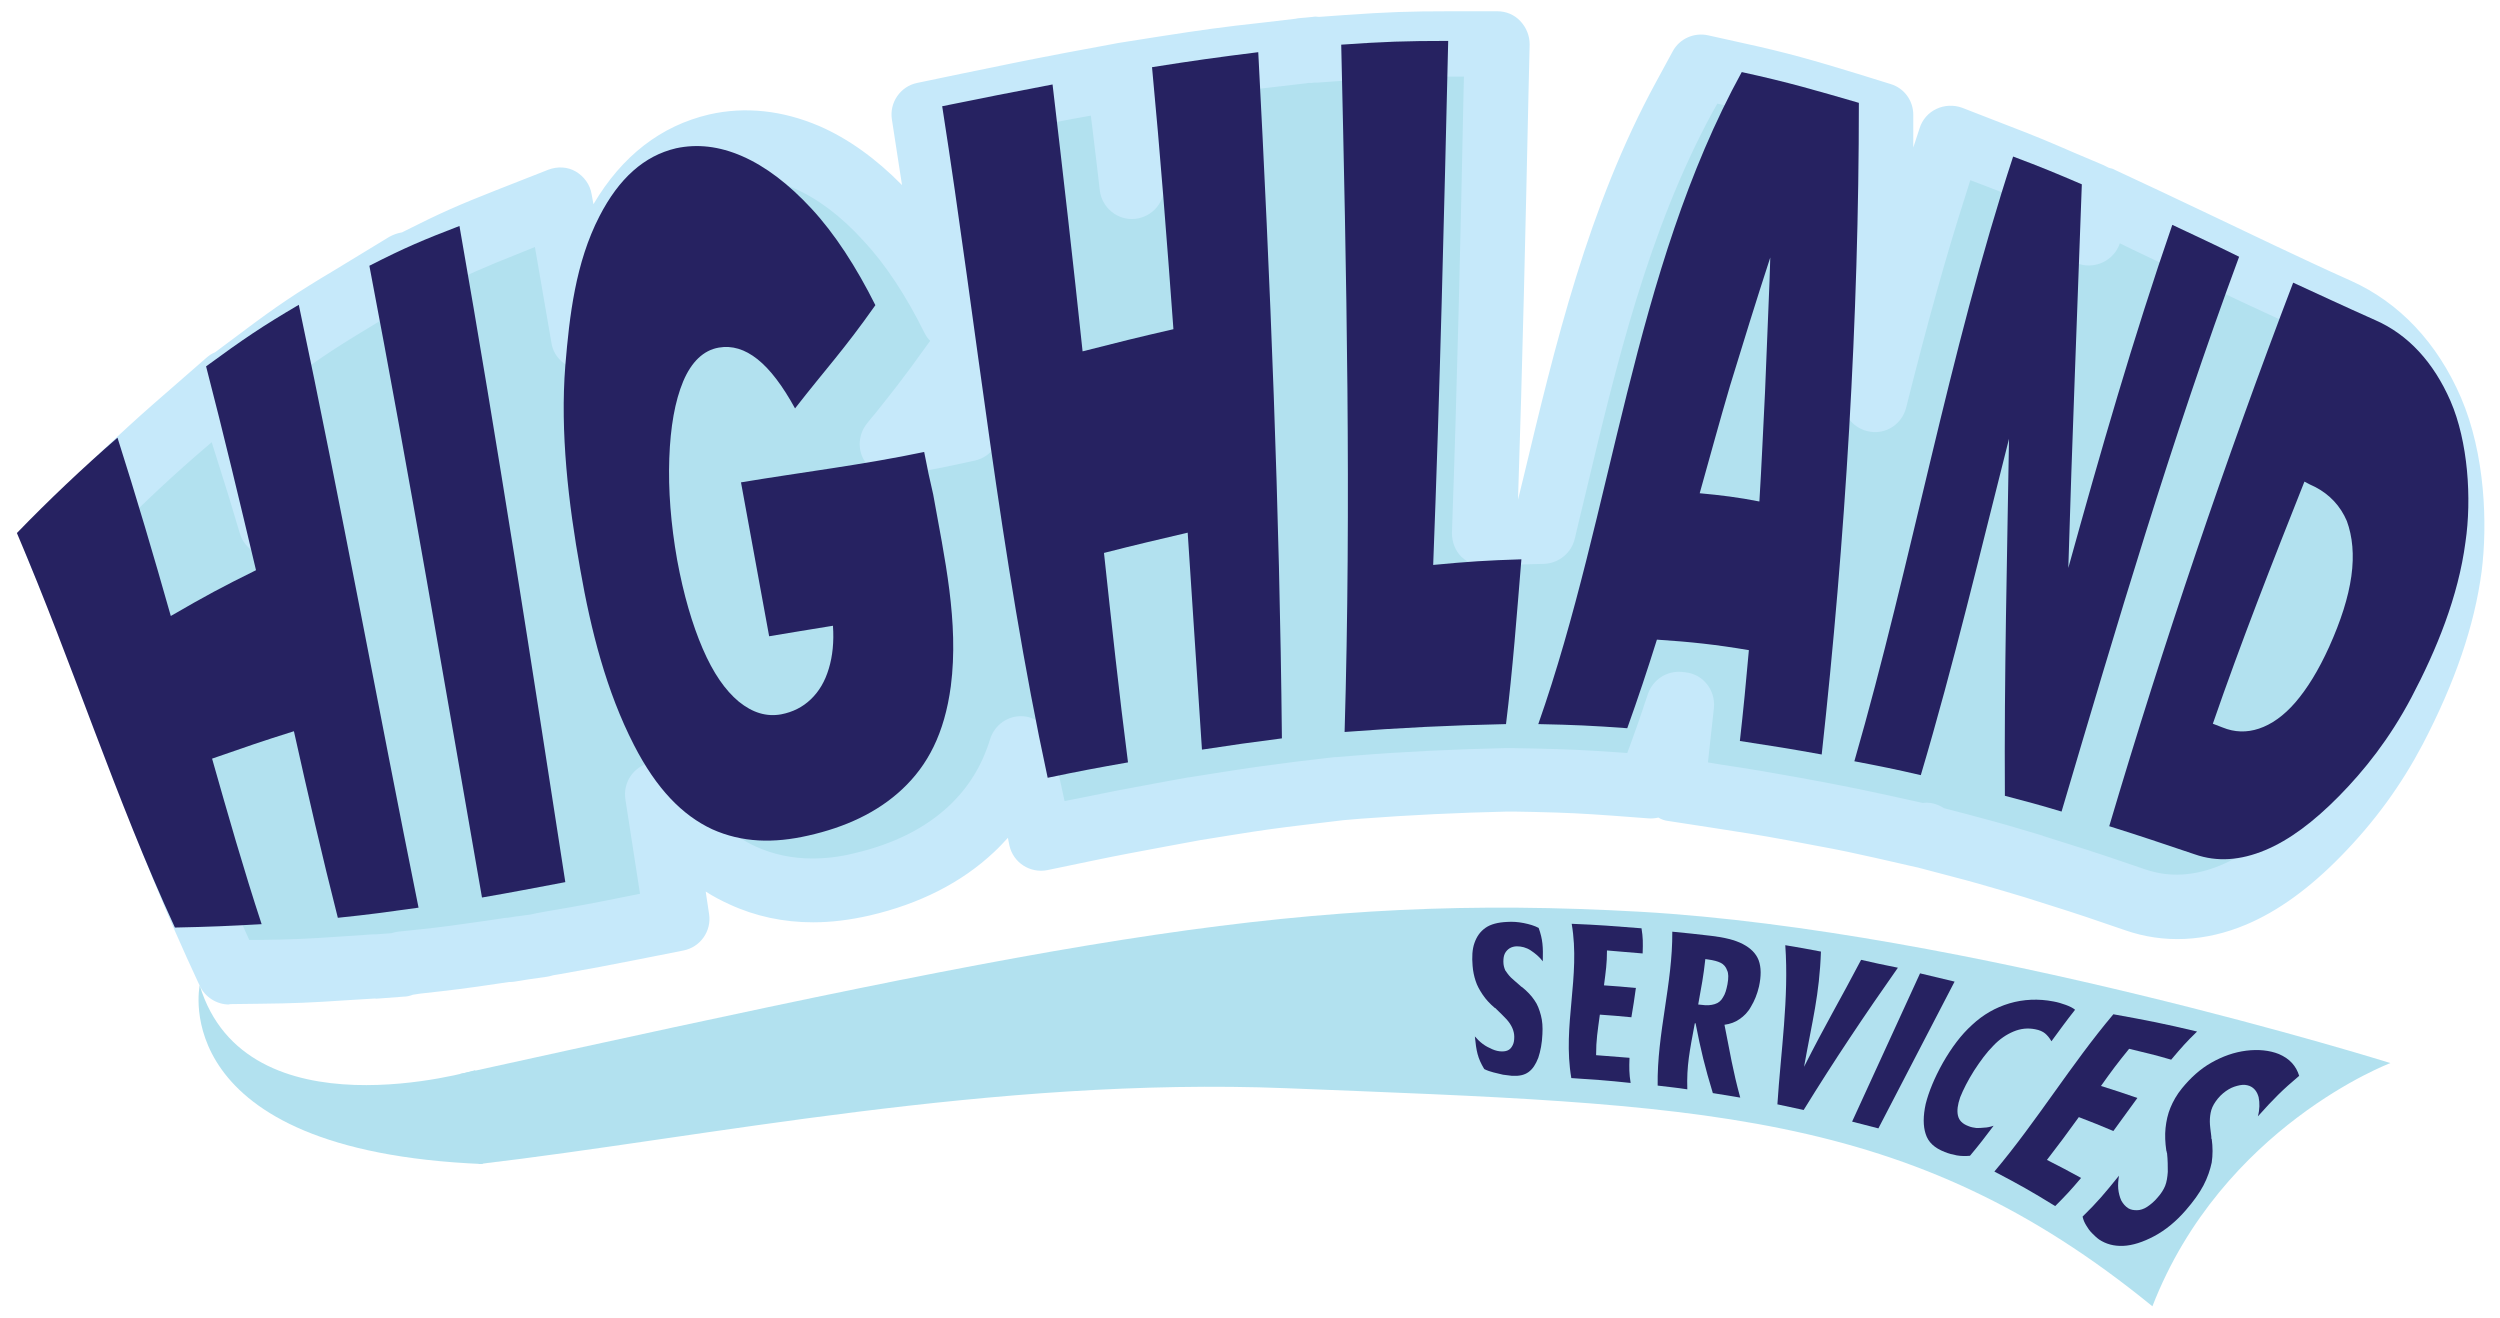 <?xml version="1.0" encoding="utf-8"?>
<!-- Generator: Adobe Illustrator 26.4.1, SVG Export Plug-In . SVG Version: 6.00 Build 0)  -->
<svg version="1.1" id="Layer_1" xmlns="http://www.w3.org/2000/svg" xmlns:xlink="http://www.w3.org/1999/xlink" x="0px" y="0px"
	 viewBox="0 0 666 351" style="enable-background:new 0 0 666 351;" xml:space="preserve">
<style type="text/css">
	.st0{fill:#B2E1EF;}
	.st1{fill:#C6E9FA;}
	.st2{fill:#262261;}
</style>
<g>
	<path class="st0" d="M647.4,109.2c-5.4-12.5-14-21.8-24.9-26.7c-8.6-3.8-12.5-5.7-20.2-9.3l-5.1-2.4l-11.7-5.6
		c-4.8-2.3-8-3.8-13.5-6.4l-12.4-5.8l-3.1,9.1c0-0.6,0.3-10.3,0.3-10.3l-7.8-3.3c-6.6-2.8-10.1-4.3-17.5-7.2l-12.1-4.7l-4,12.4
		c-6.1,18.9-11.3,38.2-16,57.4c1.1-22.7,1.6-45,1.6-66.8v-9.2l-8.7-2.7c-11.5-3.5-18.2-5.5-30.3-8.1l-9-2l-4.4,8.1
		c-17.6,32.4-26.2,68.5-34.5,103.5c-1,4-1.9,8-2.9,12l-7,0.2c-3.4,0.1-6.1,0.2-8.7,0.4c1.4-39.1,2.3-78.1,3.1-117.8l0.3-12.7
		l-12.6,0c-10.6,0-16.3,0.2-27.5,1l-8.2,0.6V13l-2.2,0.2l-1.4,0.1v0.1l-9.5,1.1c-11,1.2-16.4,2-27,3.7L299.1,20l1.1,11.6
		c0.5,5.9,1.1,11.8,1.6,17.8c-0.6-5.5-1.3-10.8-1.9-16.1l-1.6-13.1l-12.9,2.4c-10.9,2.1-16.6,3.2-27.7,5.5l-11.5,2.4l1.8,11.7
		c2.2,13.9,4.2,28,6.1,42c-5.4-10.8-11.3-19.7-17.6-26.6c-6.9-7.5-14.1-12.9-21.5-16.1c-5.4-2.4-10.9-3.6-16.2-3.6
		c-2.7,0-5.3,0.3-7.9,0.9c-11.5,2.7-20.7,10.5-27.3,23.4c-4.4,8.7-6.8,17.9-8.1,26.8c-1.2-7-2.4-14-3.6-21l-2.6-14.9l-14,5.5
		c-9.6,3.8-14.4,5.9-23.5,10.5l-3.5,1.8l-0.1-0.5l-14.8,8.9c-9.6,5.8-14.5,9.1-24,16.2l-6.7,5l2.1,8.1c2.6,10,5,19.9,7.4,30.1
		c-1.8-6.2-3.8-12.6-5.8-19.1l-5.7-17.9l-14.1,12.3c-8.7,7.6-17.4,15.9-25.9,24.7l-5.7,5.9l3.2,7.6c5.9,14,11.4,28.7,16.8,42.8
		c7,18.7,14.2,37.9,22.8,56.5l3.4,7.4l8-0.1c8.9-0.2,13.5-0.3,22.2-0.9l8.9-0.6v0l0.8-0.1l6.1-0.4l-0.1-0.2l3.8-0.4
		c8.1-0.9,12.2-1.4,20.7-2.6l4-0.6l0,0.1l3.8-0.7l5.1-0.7l0-0.1l3.3-0.6c8.4-1.5,12.6-2.3,21.1-4l11.6-2.3l-1.8-11.7
		c-1.1-7.1-2.2-14.4-3.3-21.6c6.2,10.4,13.6,17.6,22.6,21.7c5.8,2.7,12.1,4,18.7,4l0,0c4.2,0,8.5-0.5,13.1-1.6
		c11.9-2.7,21.7-7.6,29.2-14.7c6.2-5.9,10.6-13,13.3-21.6c0.8,4.1,1.6,8.1,2.5,12.2l2.6,12l12-2.5c7.7-1.6,11.6-2.4,19.8-3.9
		l9.3-1.7l8.8-1.4c8.1-1.3,11.9-1.8,19.5-2.7l10.2-1.2l4.9-0.4c13.4-1.1,26.4-1.7,39.5-2l2,0l5.6,0.1c8.8,0.1,13,0.4,21.5,1l9.3,0.7
		l3.2-8.8c1.5-4.2,3-8.6,4.6-13.2c0.3,0,0.5,0.1,0.8,0.1c-0.4,3.7-0.7,7.3-1.1,10.8l-1.4,11.9l11.7,1.8c8.5,1.3,12.5,2,20.1,3.4
		l4.2,0.8l3.8,0.7c6.7,1.3,9.9,2,16.2,3.4l11.2,2.5l0.1-0.4v0.5l9.1,2.4c5.5,1.5,8.2,2.2,13.8,3.9l5.7,1.7l6,1.9
		c8.3,2.6,12.5,4,21,6.9c3.6,1.2,7.4,1.9,11.2,1.9l0,0c4.9,0,10-1.1,15.1-3.2c7.5-3.1,14.8-8.5,22.5-16.4
		c8.3-8.6,14.9-17.6,20.2-27.7c8.2-15.8,13.1-29.9,14.8-43.2C653.7,139.7,653.2,122.7,647.4,109.2L647.4,109.2z M255.5,94.3
		c0.2,1.3,0.4,2.7,0.6,4.1c0.7,5.1,1.4,10.3,2.1,15.4l-5.1,1.1c-5,1.1-10.1,2-15.3,2.8c0.8-1,1.5-1.9,2.3-2.8c4-5,7.8-9.7,13.3-17.6
		L255.5,94.3L255.5,94.3z"/>
	<path class="st1" d="M61,267.6c-3.3,0-6.4-2-7.8-5l-3.4-7.4c-8.6-18.9-15.9-38.3-23-57c-5.3-14.1-10.8-28.7-16.6-42.6L7,148
		c-1.3-3.2-0.7-6.8,1.7-9.3l5.7-5.9c8.7-8.9,17.6-17.4,26.5-25.2L55,95.3c0.7-0.6,1.4-1.1,2.2-1.4c0.1-0.1,0.2-0.1,0.3-0.2l6.7-5
		C73.9,81.4,79,78,88.9,72.1l14.8-9c1.1-0.6,2.2-1,3.4-1.2l0.8-0.4c9.3-4.7,14.3-6.9,24.2-10.8l14-5.5c2.4-0.9,5.1-0.8,7.3,0.5
		s3.8,3.5,4.2,6l0.5,2.7c7.6-12.9,18-20.9,30.8-23.9c9.6-2.2,19.6-1.1,29.4,3.1c7.6,3.3,15,8.6,22,15.7c-0.3-1.9-0.6-3.8-0.9-5.8
		l-1.8-11.7c-0.7-4.5,2.3-8.8,6.7-9.7l11.5-2.4c11.2-2.3,16.9-3.5,27.9-5.6l12.9-2.4c0.2,0,0.3-0.1,0.5-0.1c0.2,0,0.4-0.1,0.5-0.1
		l11.4-1.8C320,8,325.5,7.2,336.6,6l8.5-1c0.5-0.1,0.9-0.2,1.4-0.2l1.2-0.1l2-0.2c0.5-0.1,1.1-0.1,1.7,0l6.9-0.5
		c11.4-0.8,17.2-1,28-1l12.6,0h0c2.3,0,4.5,0.9,6.1,2.6c1.6,1.7,2.5,3.9,2.5,6.2l-0.3,12.7c-0.8,36.5-1.6,72.3-2.8,108.6h0
		c0.5-1.9,0.9-3.8,1.4-5.7c8.5-35.5,17.2-72.2,35.4-105.6l4.4-8.1c1.8-3.4,5.7-5.1,9.4-4.3l9,2c12.4,2.7,19.2,4.7,31,8.3l8.7,2.7
		c3.6,1.1,6,4.4,6,8.2v8.7l1.7-5.2c0.7-2.2,2.3-4.1,4.5-5.1c2.1-1,4.6-1.1,6.8-0.3l12.1,4.7c7.6,2.9,11.1,4.4,17.8,7.3l7.8,3.3
		c0.5,0.2,0.9,0.5,1.4,0.7c0.6,0.1,1.2,0.3,1.7,0.6l12.4,5.8c5.5,2.6,8.7,4.1,13.5,6.4l16.8,8c7.7,3.6,11.6,5.5,20.1,9.3
		c12.9,5.8,23,16.5,29.3,31.1l0,0c6.5,15.1,7.1,33.9,5.5,46.4c-1.9,14.3-7,29.3-15.7,46c-5.7,10.8-12.7,20.5-21.7,29.7
		c-8.5,8.7-16.8,14.7-25.3,18.3c-10.9,4.6-22,5.1-32.3,1.5c-8.4-2.9-12.5-4.3-20.8-6.9l-6-1.9l-5.7-1.7c-5.5-1.6-8.2-2.4-13.6-3.8
		l-9.1-2.4c-0.2,0-0.3-0.1-0.5-0.1l-10.5-2.4c-6.3-1.4-9.4-2.1-16-3.3l-7.9-1.5c-7.6-1.4-11.5-2-19.9-3.3l-11.7-1.8
		c-0.9-0.1-1.8-0.4-2.6-0.9c-0.9,0.2-1.9,0.3-2.8,0.2l-9.3-0.7c-8.3-0.6-12.4-0.8-21-1l-5.4-0.1l-1.8,0c-13,0.3-25.7,0.9-39,1.9
		l-4.7,0.4l-10,1.2c-7.5,0.9-11.2,1.4-19.3,2.7l-8.7,1.4l-9.2,1.7c-8,1.5-11.9,2.2-19.6,3.8l-12,2.5c-4.6,0.9-9.1-2-10.1-6.6l-0.4-2
		c-1.2,1.3-2.4,2.6-3.7,3.8c-8.6,8.1-19.8,13.8-33.2,16.9c-5.3,1.2-10.2,1.8-15,1.8c-7.9,0-15.4-1.6-22.3-4.8
		c-2.2-1-4.3-2.1-6.3-3.4l0.9,6c0.7,4.5-2.3,8.8-6.8,9.7l-11.6,2.3c-8.6,1.7-12.8,2.5-21.3,4l-1.8,0.3c-0.6,0.2-1.1,0.3-1.7,0.4
		l-4.9,0.7l-3.7,0.6c-0.5,0.1-1,0.1-1.5,0.1l-2.7,0.4c-8.6,1.3-12.8,1.8-21,2.7L110,265c-0.8,0.3-1.6,0.5-2.4,0.5l-6.6,0.5
		c-0.4,0-0.8,0.1-1.1,0l-8.1,0.5c-8.9,0.6-13.5,0.8-22.6,0.9l-8,0.1C61.1,267.6,61,267.6,61,267.6L61,267.6z M25,146.6l1,2.4
		c6,14.2,11.5,28.9,16.9,43.2c7,18.6,14.1,37.7,22.5,56l1,2.2l2.4,0c8.7-0.1,13.2-0.3,21.8-0.9l8.9-0.6c0.2,0,0.3,0,0.4,0h0.1
		c0.1,0,0.2,0,0.3,0l4-0.3c0.6-0.2,1.1-0.3,1.7-0.4l3.8-0.4c8-0.8,11.9-1.4,20.3-2.6l4-0.6c0.4-0.1,0.7-0.1,1.1-0.1l2.5-0.4
		c0.1,0,0.1,0,0.2,0l3.6-0.5c0.4-0.1,0.8-0.2,1.3-0.3l3.3-0.6c8.3-1.4,12.5-2.2,20.9-3.9l3.5-0.7l-3.9-25.2c-0.6-4.1,1.7-8,5.6-9.4
		c3.9-1.4,8.2,0.1,10.3,3.7c5.3,8.9,11.4,14.9,18.8,18.3c4.6,2.1,9.7,3.2,15.1,3.2c3.5,0,7.2-0.4,11.2-1.4
		c10.3-2.4,18.8-6.6,25.2-12.6c5.2-4.9,8.8-10.7,11-17.9c1.2-3.7,4.7-6.2,8.6-6c3.9,0.2,7.2,3.1,7.9,6.9c0.6,3.3,1.5,7.6,2.5,12
		l0.8,3.7l3.6-0.7c7.8-1.6,11.8-2.4,20-3.9l9.3-1.7c0.1,0,0.1,0,0.2,0l8.8-1.4c8.2-1.3,12.1-1.8,19.8-2.8l10.2-1.2
		c0.1,0,0.2,0,0.4,0l4.9-0.4c13.6-1.1,26.7-1.7,40-2l2,0c0.1,0,0.2,0,0.3,0l5.6,0.1c9,0.2,13.3,0.4,22,1l2.8,0.2l1-2.7
		c1.5-4.1,3-8.4,4.5-13c1.3-3.8,5-6.3,9.1-5.9l0.9,0.1c4.7,0.5,8,4.7,7.6,9.4c-0.4,3.7-0.8,7.4-1.2,10.9l-0.4,3.7l3.6,0.6
		c8.6,1.3,12.6,2,20.4,3.4l8.1,1.5c6.8,1.3,10,2,16.5,3.4l8.6,1.9c0.7-0.1,1.4-0.1,2.1,0c1.3,0.2,2.5,0.7,3.6,1.4l6.5,1.7
		c5.6,1.5,8.3,2.2,14,3.9l5.7,1.7c0,0,0.1,0,0.2,0.1l6,1.9c8.4,2.6,12.7,4.1,21.2,7c6.4,2.2,13.1,1.8,20.1-1.1
		c6.4-2.7,12.8-7.4,19.7-14.4c7.8-8,13.9-16.4,18.7-25.7c7.8-14.9,12.3-28.1,13.9-40.3c1.3-9.8,1-25.5-4.2-37.4
		c-4.6-10.5-11.7-18.2-20.6-22.2c-8.6-3.9-12.6-5.8-20.4-9.4l-5.1-2.4l-11.8-5.7c-4.8-2.3-7.9-3.8-13.4-6.4l-3.7-1.8l0,0.1
		c-1.4,4-5.5,6.4-9.7,5.7c-4.2-0.8-7.2-4.5-7-8.7l0.2-4.5l-2.4-1c-6.5-2.8-9.9-4.2-17.2-7l-3.7-1.4l-1.2,3.8
		c-5.2,16.2-10.1,33.7-15.9,56.8c-1.1,4.3-5.2,7.1-9.6,6.4s-7.5-4.5-7.3-8.9c1.1-22.7,1.6-45,1.6-66.4v-2.8l-2.7-0.8
		c-11.2-3.5-17.8-5.3-29.6-7.9l-2.7-0.6l-1.4,2.5c-17,31.4-25.5,67-33.7,101.4c-1,4-1.9,8-2.9,12.1c-0.9,3.7-4.2,6.4-8,6.6l-7,0.2
		c-3.6,0.1-6.2,0.2-8.6,0.4c-2.4,0.1-4.8-0.8-6.5-2.4s-2.6-4-2.6-6.4c1.4-39.4,2.3-78.1,3.1-117.7l0.1-3.9h-3.8
		c-10.4,0-15.9,0.2-26.9,1l-8.2,0.6c-0.3,0-0.6,0-0.9,0l-0.9,0.1c-0.1,0-0.2,0-0.4,0l-0.4,0c-0.2,0-0.4,0.1-0.6,0.1l-9.5,1.1
		c-10.8,1.2-16.1,2-26.7,3.7l-3.5,0.6l0.3,3.6c0.6,5.9,1.1,11.9,1.6,17.8c0.4,4.7-3,8.8-7.7,9.3c-4.6,0.5-8.8-2.9-9.4-7.5
		c-0.6-5.5-1.3-10.8-1.9-16l-0.5-4l-3.9,0.7c-10.9,2-16.5,3.2-27.6,5.5l-3.5,0.7l0.6,3.6c2.3,14.7,4.4,29.6,6.1,42.2
		c0.3,1.9-0.1,3.7-1,5.3c1.3,1.3,2.1,3,2.4,4.8l0.6,4.1c0.7,5.1,1.4,10.3,2.1,15.4c0.6,4.5-2.3,8.6-6.7,9.6l-5.1,1.1
		c-4.6,1-9.6,1.9-15.6,2.9c-3.5,0.6-7-1.1-8.8-4.1s-1.5-6.9,0.7-9.7c0.8-1,1.5-1.9,2.3-2.8c3.9-4.9,7.6-9.5,13-17.1l1.6-2.2
		c-0.6-0.6-1.1-1.3-1.5-2.1c-5-10.1-10.5-18.4-16.3-24.6c-6-6.6-12.3-11.3-18.6-14c-6.4-2.8-12.8-3.5-18.7-2.2
		c-9.1,2.1-16.1,8.3-21.6,19c-3.4,6.7-5.8,14.7-7.3,24.2c-0.6,4.2-4.2,7.2-8.4,7.3h-0.1c-4.2,0-7.8-3-8.4-7.1
		c-1.2-7-2.4-14-3.6-20.9l-0.8-4.6l-4.2,1.7c-9.3,3.7-14,5.7-22.8,10.2l-3.5,1.8c-0.7,0.3-1.4,0.6-2.2,0.8l-12.2,7.4
		c-9.3,5.6-14.1,8.9-23.3,15.7l-2.1,1.5l0.7,2.5c2.3,9,4.7,18.6,7.5,30.2c1.1,4.5-1.6,9.1-6.1,10.3c-4.5,1.2-9.1-1.4-10.4-5.8
		c-2-6.8-3.9-13-5.8-18.9l-1.7-5.4l-4.3,3.7c-8.5,7.4-17.1,15.6-25.4,24.2L25,146.6L25,146.6z"/>
</g>
<path class="st0" d="M437.1,242.9c-90-5.1-150.5,7.1-314.5,43.2c4.1,2,0.6,5.7,2,10c1.9,5.8-1,7,3,14c59.7-7,137-23.3,215.1-20.2
	c109.8,4.4,165.6,5,230.7,58.1c18.6-47.9,63.4-64.8,63.4-64.8S523.9,247.9,437.1,242.9L437.1,242.9z"/>
<g>
	<path class="st2" d="M54.9,97.6c4.7,18.1,9,36.2,13.3,54.3c-8.9,4.4-13.4,6.8-22.7,12.2c-4.5-15.9-9.2-31.8-14.2-47.5
		C22.1,124.6,13,133.2,4.5,142c14.8,34.7,26.3,70.8,42.1,105.1c9.5-0.2,14.1-0.4,23.1-0.9c-4.8-14.6-9-29.3-13.2-44.1
		c8.9-3.1,13.2-4.6,21.8-7.3C82,211.4,85.8,228,90,244.5c8.7-0.9,12.9-1.5,21.5-2.7c-10.8-53.5-20.6-107.2-31.9-160.6
		C69.9,86.9,65,90.2,54.9,97.6L54.9,97.6z"/>
	<path class="st2" d="M98.4,70.8c10.7,56,20.2,112.2,30,168.3c8.7-1.5,13.1-2.4,22.2-4.1c-9-58.3-18-116.6-28.2-174.8
		C112.8,63.9,108,65.9,98.4,70.8L98.4,70.8z"/>
	<path class="st2" d="M246.2,120.4c-16.1,3.4-32.6,5.4-48.8,8.1c2.5,13.7,5,27.3,7.5,41c6.7-1.1,10.1-1.7,17-2.8
		c0.3,4.3-0.1,8.1-1.1,11.4c-1,3.4-2.6,6.1-4.8,8.2c-2.2,2.1-4.8,3.4-7.9,4c-3.9,0.7-7.6-0.4-11.3-3.4c-3.6-3-6.8-7.6-9.6-14.1
		c-2.8-6.5-5.1-14.4-6.8-23.6c-1.7-9.6-2.4-18.7-2.1-27.1s1.5-15.2,3.7-20.5c2.2-5.2,5.4-8.3,9.5-9c3.5-0.6,6.9,0.4,10.3,3.1
		c3.4,2.7,6.7,7.1,10,13.1c8.4-10.8,12.8-15.3,21.4-27.5c-5.1-10.2-10.8-19-17-25.7c-6.1-6.6-12.3-11.3-18.5-14s-12-3.3-17.6-2.1
		c-8.5,2-15.2,8-20.4,18.1c-6.4,12.4-8,26.6-9.1,39.8c-1.4,17.7,0.8,36.6,4,54.4c2.8,16,6.9,32.3,14.3,46.7
		c6,11.7,12.9,18.7,20.8,22.4c8,3.6,16.4,3.8,25.6,1.7c9.8-2.2,18.4-6.1,25.1-12.4s11.2-14.7,12.9-27.4c2.2-17.1-1.7-34.3-4.7-51.1
		C247.6,127.4,247.1,125.1,246.2,120.4L246.2,120.4z"/>
	<path class="st2" d="M306.9,17.9c2.2,23.2,4,46.5,5.7,69.8c-9.6,2.2-14.4,3.4-24.2,5.9c-2.5-23.7-5.2-47.4-8-71.1
		c-11.6,2.2-17.5,3.4-29.4,5.8c9.3,59.5,15.4,120.1,28.1,178.9c8.6-1.8,12.9-2.6,21.4-4.1c-2.4-18.6-4.4-37.2-6.4-55.8
		c9-2.3,13.4-3.3,22.3-5.4c1.3,19.3,2.5,38.6,3.8,57.8c8.5-1.3,12.8-1.9,21.3-3c-0.6-60.9-3.1-122-6.3-182.8
		C324,15.3,318.3,16.1,306.9,17.9L306.9,17.9z"/>
	<path class="st2" d="M385.8,10.9c-11.4,0-17.1,0.2-28.5,1c1.4,60.9,2.7,122.1,0.9,183.1c14.4-1.1,28.5-1.8,43-2.1
		c1.8-14.6,2.9-29.3,4.1-43.9c-9.4,0.3-14.1,0.6-23.5,1.5C383.6,104,384.7,57.5,385.8,10.9L385.8,10.9z"/>
	<path class="st2" d="M464,19.2c-29.1,53.1-34.3,117.1-54.2,173.7c9.5,0.2,14.2,0.4,23.7,1.1c2.8-7.8,5.4-15.6,7.9-23.6
		c9.1,0.6,15.6,1.3,24.5,2.8c-0.7,8.1-1.5,16.2-2.4,24.2c9.2,1.4,13.5,2.1,21.8,3.6c6.3-57.4,9.9-115.9,9.9-173.6
		C483.8,24.1,476.8,22,464,19.2L464,19.2z M452.8,131.4c2.7-9.6,5.3-19.2,8.1-28.7c3.5-11.4,7-22.8,10.7-34.1
		c-0.1,2.1-0.1,4.2-0.2,6.3c-0.4,9.5-0.8,19.4-1.2,29.6c-0.5,9.7-0.9,19.4-1.5,29.1C463.2,132.5,458.3,131.9,452.8,131.4
		L452.8,131.4z"/>
	<path class="st2" d="M578.7,59.9c-10.4,30.1-19.2,60.7-27.7,91.4c1-34.1,2.4-68.1,3.6-102.2c-7-3-10.6-4.5-18.3-7.4
		C519,94.5,509.4,149.4,494,202.8c7.3,1.4,10.8,2.1,17.7,3.7c8.8-29.6,15.9-59.7,23.5-89.6c-0.5,31.7-1.3,63.4-1.1,95.1
		c6.1,1.6,9.1,2.4,15.1,4.2c14.7-49.7,29.3-99.2,47.3-147.8C589.2,64.8,585.7,63.2,578.7,59.9L578.7,59.9z"/>
	<path class="st2" d="M652.8,106.8c-4.5-10.3-11.3-17.7-20-21.5c-9.4-4.2-13.6-6.2-21.9-10c-18.2,47.7-34.5,95.9-49,144.8
		c8.9,2.8,13.3,4.3,22.8,7.5c6,2.1,12.2,1.6,18.7-1.1c6.5-2.7,13-7.6,19.7-14.4c6.7-6.8,13.5-15.3,19.3-26.3
		c6.7-12.7,12.5-26.9,14.4-41.4C658.5,132.9,657.5,117.6,652.8,106.8L652.8,106.8z M626.4,153.5c-0.8,5.7-2.8,11.9-5.9,18.8
		c-2.9,6.4-5.9,11.2-9,14.8s-6.4,5.9-9.7,7c-3.3,1.1-6.5,1-9.7-0.3c-1.1-0.4-1.6-0.6-2.6-1c7.5-21.7,15.9-43.1,24.4-64.5
		c1.1,0.6,1.7,0.9,2.8,1.4c3.9,2,6.8,5.1,8.5,9.1C626.7,142.9,627.2,147.8,626.4,153.5L626.4,153.5z"/>
</g>
<g>
	<path class="st2" d="M405.9,245.9c-1.5-0.3-3-0.4-4.4-0.3c-2.4,0.1-4.4,0.6-5.8,1.6c-1.4,1-2.3,2.3-2.9,4s-0.7,3.7-0.5,6.1
		c0.1,1.4,0.4,2.8,0.8,4c0.4,1.3,1.1,2.5,1.9,3.7c0.8,1.2,1.9,2.4,3.2,3.5c0.1,0,0.1,0.1,0.2,0.1s0.1,0.1,0.2,0.2c1.1,1,2,2,2.8,2.8
		c0.7,0.8,1.2,1.6,1.5,2.3c0.3,0.7,0.5,1.5,0.5,2.3c0,0.9-0.1,1.6-0.4,2.2s-0.6,1-1.1,1.3c-0.5,0.3-1.1,0.4-1.8,0.4
		c-0.8,0-1.7-0.2-2.6-0.6c-0.9-0.4-1.7-0.8-2.5-1.4c-0.8-0.6-1.5-1.3-2.1-2c0.4,3.9,0.7,5.7,2.5,8.7c0.8,0.4,1.7,0.7,2.5,0.9
		c0.8,0.2,1.6,0.4,2.5,0.6c0.8,0.1,1.6,0.2,2.4,0.3c1.9,0.1,3.3-0.2,4.4-1s1.9-2,2.6-3.8c0.6-1.8,1-3.9,1.1-6.3c0.1-1.9,0-3.5-0.4-5
		c-0.4-1.5-0.9-2.9-1.7-4c-0.8-1.2-1.9-2.4-3.4-3.6c-0.1,0-0.1,0-0.2-0.1s-0.1-0.1-0.2-0.2c-1-0.9-1.9-1.6-2.5-2.2
		c-0.6-0.6-1.1-1.3-1.5-1.9c-0.3-0.7-0.5-1.4-0.5-2.3c0-0.9,0.1-1.6,0.4-2.2c0.3-0.6,0.8-1.1,1.3-1.4s1.2-0.5,1.9-0.5
		c1.2,0,2.5,0.3,3.7,1.1s2.3,1.7,3.2,2.9c0.1-3.9,0-5.8-1.1-8.9C408.8,246.6,407.4,246.2,405.9,245.9L405.9,245.9z"/>
	<path class="st2" d="M418.7,246.1c2.4,14-2.5,27.1-0.1,41.1c6.1,0.4,9.3,0.6,15.8,1.3c-0.4-2.5-0.4-3.9-0.3-6.7
		c-3.6-0.3-5.4-0.4-8.9-0.7c0-4.1,0.4-6.3,1-10.8c3.3,0.2,5,0.4,8.4,0.7c0.5-3.1,0.8-4.7,1.2-7.8c-3.4-0.3-5.1-0.5-8.5-0.7
		c0.5-3.9,0.8-5.8,0.8-9.3c3.8,0.3,5.6,0.5,9.5,0.8c0.1-2.9,0.1-4.2-0.3-6.7C429.7,246.7,426.1,246.4,418.7,246.1L418.7,246.1z"/>
	<path class="st2" d="M464.3,251.5c-2.1-1.1-5-1.8-8.5-2.2c-4.2-0.5-6.2-0.7-10.3-1.1c0.1,13.9-4.1,27.1-3.9,41
		c3.1,0.4,4.7,0.5,7.9,1c-0.2-6.3,0.6-10.1,2-17.6c0.1,0,0.1,0,0.2,0c1.4,7.2,2.5,11.7,4.6,18.6c2.9,0.5,4.3,0.7,7.3,1.2
		c-2-7.3-2.7-11.9-4.2-19.4c1.5-0.2,2.9-0.7,4-1.5c1.2-0.8,2.3-1.9,3.1-3.4c0.9-1.5,1.6-3.2,2.1-5.3c0.6-2.8,0.6-5.1-0.1-7
		C467.8,254,466.4,252.6,464.3,251.5L464.3,251.5z M460.2,262.2c-0.3,1.5-0.6,2.6-1.2,3.5c-0.5,0.9-1.2,1.5-2.2,1.8
		s-2.1,0.4-3.4,0.2c-0.4,0-0.6-0.1-1-0.1c0.9-5,1.4-7.5,1.9-12.1c0.3,0,0.4,0.1,0.7,0.1c1.5,0.2,2.6,0.5,3.4,0.9s1.4,1.1,1.7,2
		C460.5,259.3,460.5,260.5,460.2,262.2L460.2,262.2z"/>
	<path class="st2" d="M495.8,255.7c-5.6,10.7-9.4,17-15.2,28.5c2.2-12.3,4.1-19.2,4.5-30.7c-3.8-0.7-5.7-1.1-9.5-1.7
		c1,14.1-1.2,28.4-2.1,42.4c2.8,0.6,4.2,0.9,7,1.5c8-13,16.3-25.4,25.1-37.9C501.6,257,499.7,256.6,495.8,255.7L495.8,255.7z"/>
	<path class="st2" d="M511.5,259.3c-6,13.2-12.1,26.3-18.1,39.5c2.8,0.7,4.2,1.1,7,1.8c6.8-13,13.5-26.1,20.3-39.1
		C517,260.6,515.2,260.2,511.5,259.3L511.5,259.3z"/>
	<path class="st2" d="M526.5,300.5c-0.7-0.1-1.4-0.2-2.1-0.5c-1.6-0.6-2.5-1.5-2.8-2.8c-0.3-1.3-0.1-2.9,0.6-4.9
		c0.8-2,2-4.4,3.7-7.1c1.7-2.6,3.3-4.8,5.1-6.6c1.7-1.8,3.5-3,5.4-3.8c1.9-0.8,3.8-1,5.8-0.6c1.1,0.2,2,0.6,2.6,1.1s1.2,1.2,1.7,2.1
		c2.5-3.4,3.7-5.1,6.3-8.4c-0.6-0.5-1.4-0.9-2.5-1.3s-2.1-0.7-3.2-0.9c-4.1-0.8-8.1-0.6-11.8,0.5s-7,3-9.9,5.7
		c-3,2.7-5.5,6.1-7.8,10.1c-2.3,4.1-3.8,7.8-4.6,11c-0.7,3.2-0.7,5.9,0,8c0.7,2.2,2.3,3.7,5.1,4.8c1,0.4,2.1,0.7,3.2,0.9
		c1.2,0.2,2.3,0.2,3.5,0.1c2.6-3.1,3.8-4.7,6.3-8c-0.9,0.3-1.8,0.5-2.5,0.5C527.9,300.5,527.2,300.5,526.5,300.5L526.5,300.5z"/>
	<path class="st2" d="M553.8,297.6c3.7,1.4,5.6,2.2,9.2,3.7c2.6-3.5,3.8-5.3,6.4-8.8c-3.8-1.3-5.8-2-9.7-3.2
		c2.9-4.1,4.4-6.1,7.5-9.9c4.5,1.1,6.8,1.6,11.2,2.9c2.7-3.2,4.1-4.8,6.9-7.5c-8.8-2.1-13.4-3-22.3-4.6
		c-11.3,13.4-20.4,28.5-31.7,41.9c6.5,3.4,9.9,5.3,16.2,9.2c2.8-2.8,4.2-4.3,6.9-7.5c-3.6-2-5.4-2.9-9.1-4.8
		C548.7,304.6,550.4,302.3,553.8,297.6L553.8,297.6z"/>
	<path class="st2" d="M610.6,283.2c-0.9-1-2.1-1.8-3.5-2.4c-2.5-1-5.5-1.3-8.7-0.9c-3.2,0.4-6.3,1.5-9.3,3.2c-3,1.7-5.5,4-7.8,6.8
		c-1.4,1.7-2.4,3.5-3.1,5.2c-0.7,1.7-1.1,3.5-1.3,5.4c-0.2,1.9-0.1,3.9,0.2,6c0,0.1,0.1,0.2,0.1,0.3c0,0.1,0,0.2,0.1,0.4
		c0.2,1.9,0.2,3.5,0.2,5c-0.1,1.4-0.3,2.7-0.7,3.7c-0.4,1-1.1,2.1-2,3.1c-0.9,1.1-1.9,1.9-2.8,2.5s-1.9,0.9-2.7,0.9
		c-0.9,0-1.6-0.1-2.3-0.5c-0.8-0.5-1.4-1.2-1.9-2.1c-0.4-0.9-0.7-2-0.8-3.1c-0.1-1.1,0-2.3,0.2-3.5c-3.8,4.7-5.7,7-9.7,10.9
		c0.2,0.9,0.5,1.6,1,2.4c0.4,0.7,0.9,1.4,1.5,2s1.2,1.2,1.9,1.7c1.8,1.2,3.9,1.8,6.4,1.7c2.5-0.1,5.3-1,8.3-2.6
		c3-1.6,5.8-3.9,8.4-6.9c2-2.3,3.6-4.5,4.7-6.6c1.1-2.1,1.8-4.2,2.2-6.1c0.3-2,0.3-4.1,0-6.3c-0.1,0-0.1-0.1-0.1-0.2s0-0.2,0-0.4
		c-0.2-1.6-0.4-3-0.4-4s0.1-2.1,0.4-3.1s0.9-2,1.7-3c0.9-1.1,1.9-1.9,2.9-2.5c1-0.6,2-0.9,3-1.1s1.8-0.1,2.6,0.2
		c1.2,0.5,2,1.5,2.4,3c0.3,1.5,0.3,3.2-0.2,5.1c4.3-4.8,6.5-7,11-10.8C612.1,285.3,611.5,284.2,610.6,283.2L610.6,283.2z"/>
</g>
<path class="st0" d="M53.2,262.5c0,0-9.4,44.1,75.4,47.6l-2-25C126.5,285.1,65.5,303.1,53.2,262.5L53.2,262.5z"/>
</svg>
